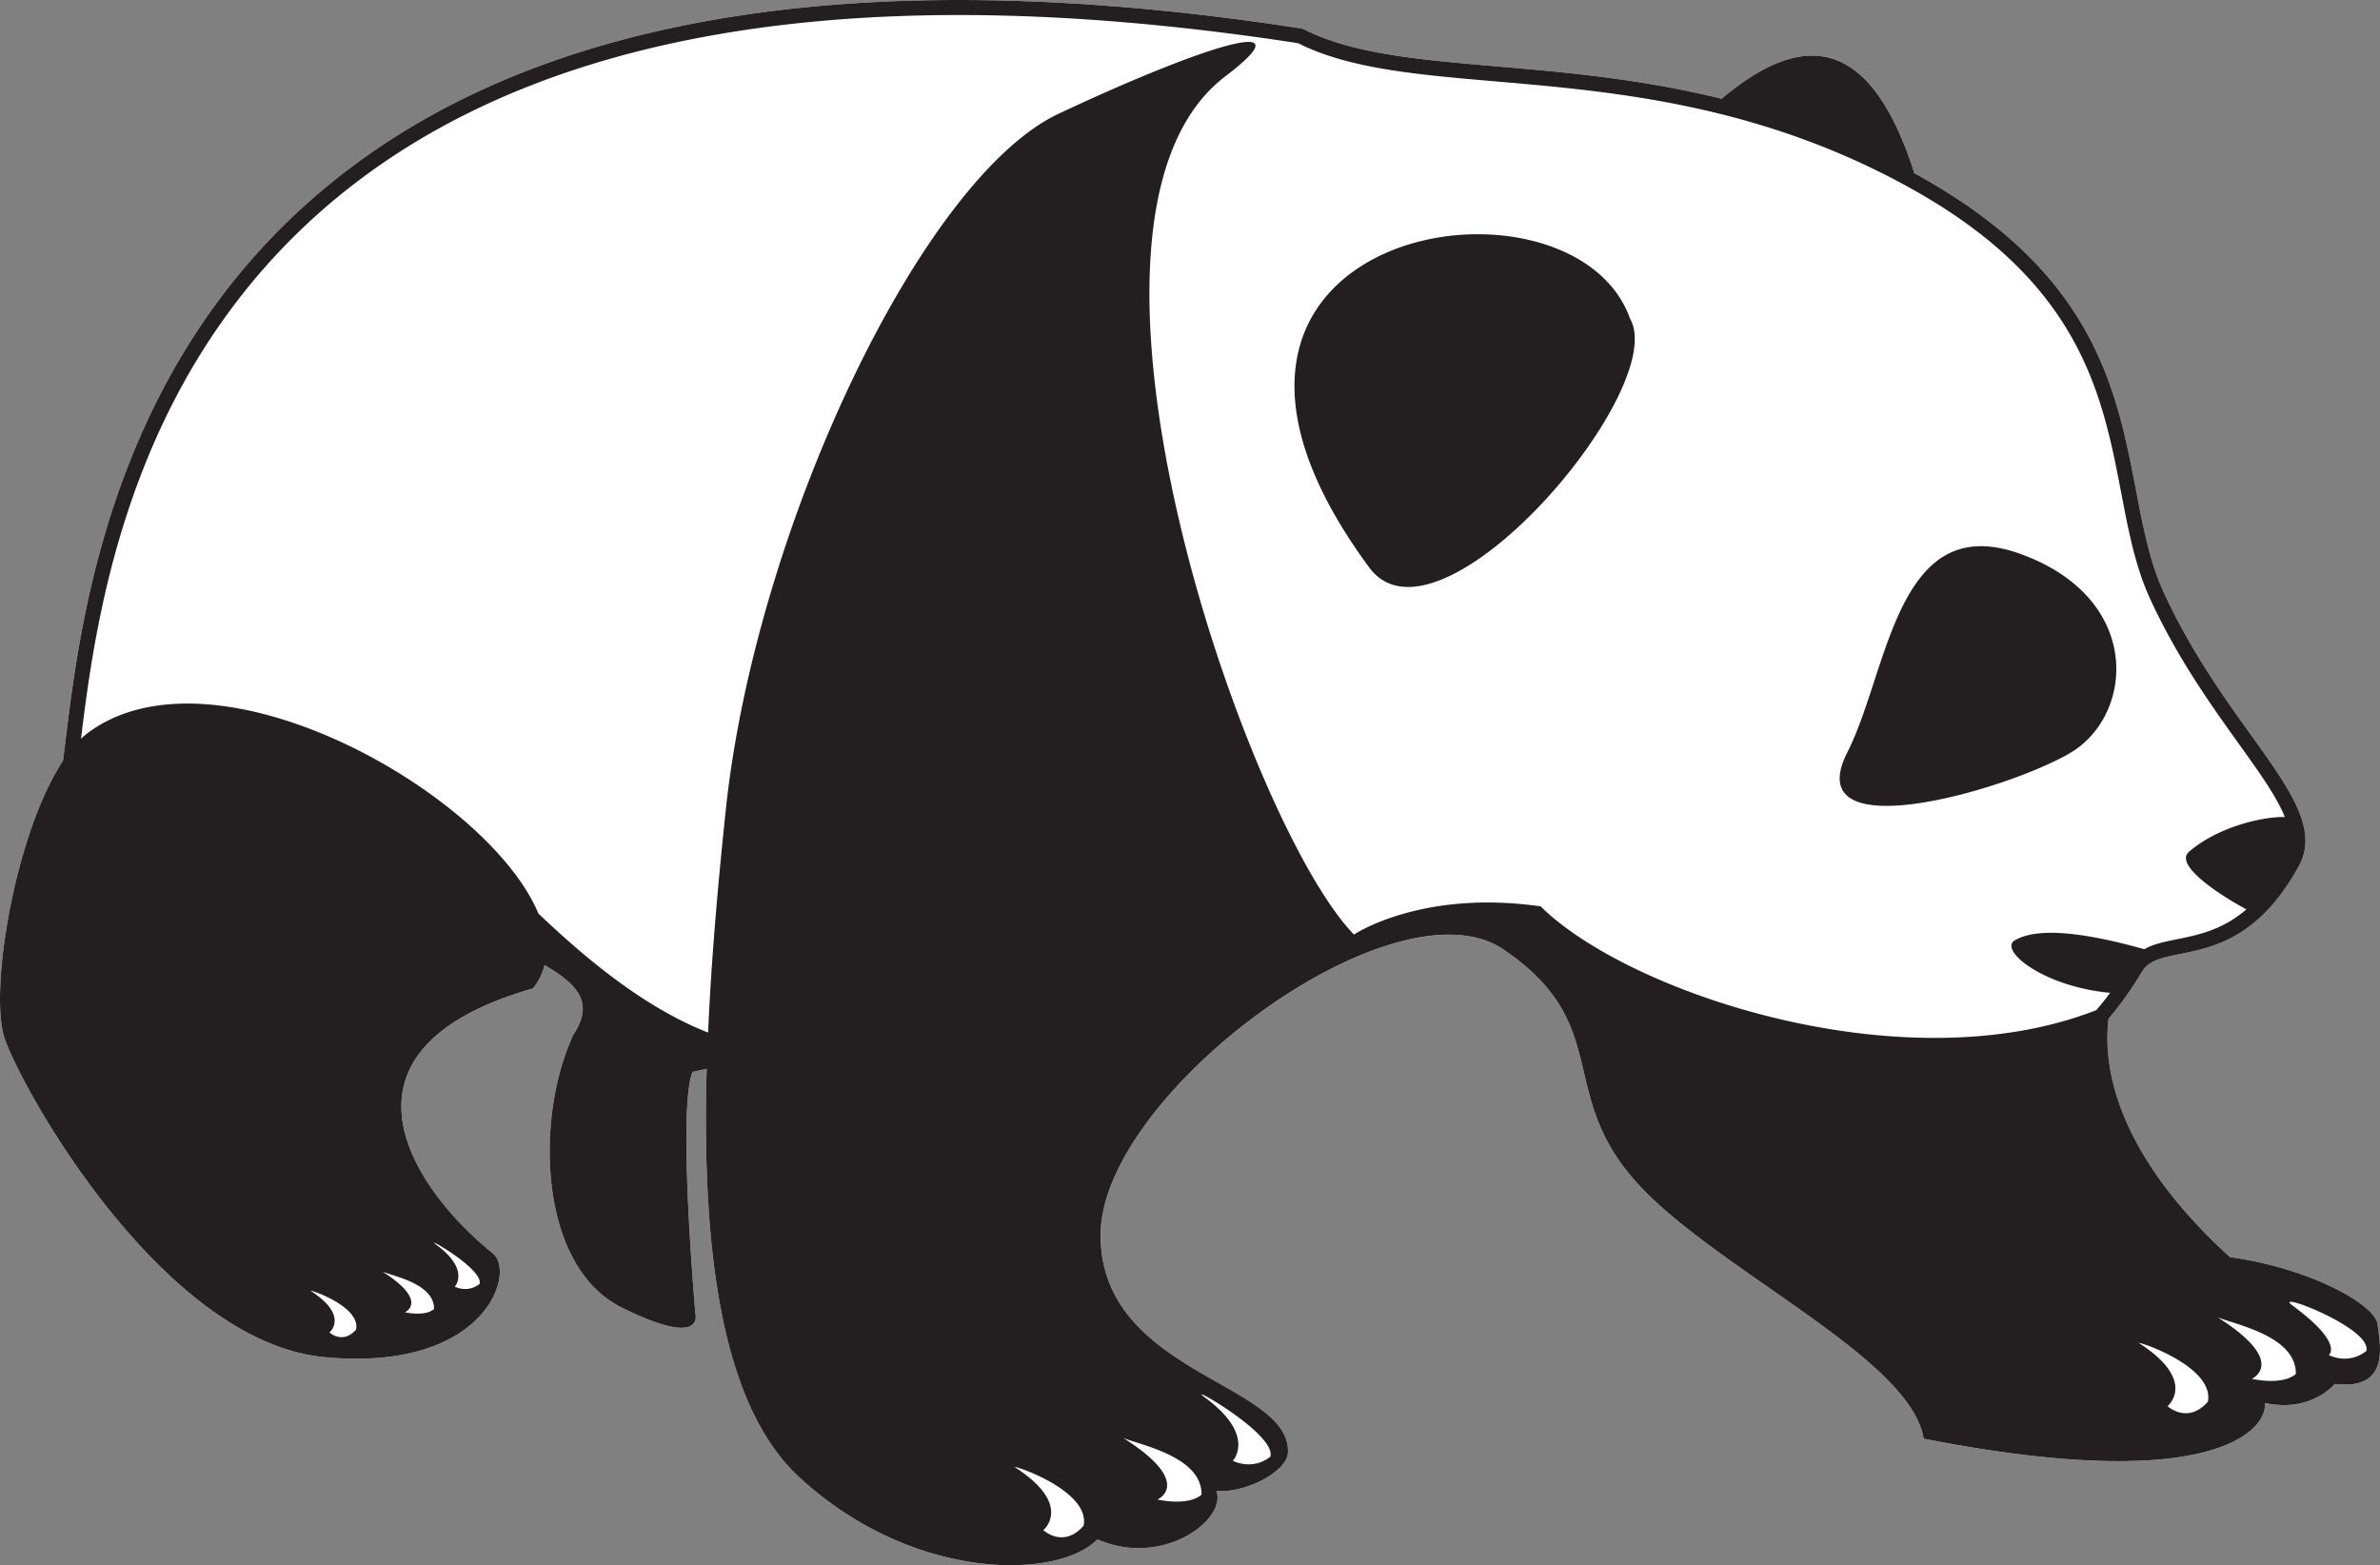<svg xmlns="http://www.w3.org/2000/svg" width="96" height="63.139"><rect width="100%" height="100%" fill="#808080" stroke="none"/><path d="M94.179 55.825s-.941 1.174-2.822.77c.117 1.058-2.035 3.743-13.764 1.442-.518-3.31-8.644-6.927-11.714-10.49-3.07-3.562-.843-6.256-5.227-9.24-4.384-2.983-16.191 5.79-16.255 11.457-.063 5.668 7.7 5.998 7.555 8.844-.04.76-1.727 1.637-2.886 1.536.427 1.145-2.148 3.112-4.8 1.952-1.58 1.627-7.42 1.736-12.02-2.5-3.154-2.907-3.942-9.17-3.74-16.477l-.57.122c-.62 1.495.118 9.78.118 9.78s.357 1.388-2.99-.283c-3.255-1.624-3.487-7.35-2.052-10.73.04-.093.07-.192.125-.277.79-1.225.28-1.96-1.17-2.798a2.396 2.396 0 0 1-.464.937c-8.787 2.526-4.717 8.21-1.626 10.687.953.763-.287 4.8-6.78 4.19C6.604 54.137.941 44.063.191 41.902c-.646-1.866.4-8.266 2.352-11.22l.085-.687c.633-5.19 1.95-15.99 11.455-23.186C22.525.417 35.451-1.487 52.501 1.15l.092.03c1.943.995 4.65 1.228 7.788 1.498 2.705.233 5.78.498 9.063 1.305 3.072-2.584 5.915-2.815 7.769 2.993l-.033-.01c.12.066.24.131.36.2 6.955 3.926 7.84 8.546 8.622 12.622.285 1.487.554 2.892 1.117 4.111 1.077 2.344 2.428 4.228 3.514 5.743 1.595 2.223 2.746 3.83 1.93 5.304-1.603 2.9-3.445 3.268-4.79 3.538-.725.146-1.25.25-1.523.7-.462.758-.905 1.385-1.358 1.904-.303 2.478.802 5.898 4.893 9.62 3.344.472 5.873 1.952 5.957 2.707.083.757.563 2.684-1.724 2.41" style="fill:#fff;fill-opacity:1;fill-rule:nonzero;stroke:none;stroke-width:.022"/><path d="M92.48 52.67c2.08 1.53 1.456 1.992 1.456 1.992s.773.415 1.512-.166c.265-.913-3.87-2.487-2.968-1.825m.125 2.753c.023-1.532-2.438-1.988-3.16-2.29 2.88 1.824 1.384 2.486 1.384 2.486s1.217.286 1.776-.196m-6.335-1.252c2.388 1.534 1.162 2.55 1.162 2.55s.809.75 1.625-.18c.269-1.37-2.636-2.387-2.787-2.37m-1.71-13.43c.186-.211.37-.442.555-.697a4.243 4.243 0 0 1-.33-.032c-2.533-.338-4.135-1.703-3.52-2.077 1.06-.64 3.383-.164 5.227.354.373-.21.827-.304 1.324-.403.84-.17 1.814-.364 2.795-1.204-.968-.52-2.944-1.77-2.318-2.32 1.096-.961 2.894-1.425 3.869-1.406-.337-.833-1.034-1.806-1.862-2.96-1.101-1.537-2.472-3.448-3.574-5.844-.592-1.286-.868-2.726-1.16-4.25-.757-3.948-1.614-8.42-8.322-12.209-6.174-3.487-12.13-3.999-16.914-4.41-3.178-.274-5.925-.51-7.97-1.542-16.856-2.598-29.61-.73-37.91 5.551C5.311 14.213 3.904 24.596 3.267 29.8c.09-.084.18-.163.27-.23 5.13-3.834 16.15 2.406 18.18 7.282 1.698 1.605 4.115 3.73 6.845 4.8.128-2.91.393-5.952.715-8.993 1.197-11.334 7.9-25.474 13.427-28.073 5.528-2.599 10.248-4.19 6.72-1.506-7.623 5.797.873 30.198 5.19 34.618 0 0 2.71-1.828 7.53-1.137 3.517 3.49 14.66 7.228 22.418 4.183m-43.64 18.43c2.389 1.535 1.162 2.55 1.162 2.55s.81.753 1.625-.18c.27-1.367-2.635-2.386-2.786-2.37M15.42 51.29c1.902 1.206.914 1.644.914 1.644s.805.19 1.174-.13c.015-1.013-1.61-1.313-2.088-1.514m2.182-1.075c1.375 1.01.742 1.687.742 1.687s.51.273 1-.11c.174-.603-2.338-2.014-1.742-1.577m-5.08 1.85c1.58 1.014.768 1.685.768 1.685s.535.497 1.073-.118c.18-.905-1.74-1.577-1.84-1.567m32.782 5.937c2.879 1.824 1.384 2.486 1.384 2.486s1.217.287 1.776-.195c.022-1.533-2.438-1.99-3.16-2.29m3.3-1.628c2.083 1.53 1.124 2.55 1.124 2.55s.773.416 1.512-.165c.265-.913-3.536-3.047-2.635-2.385m45.572-.55s-.941 1.173-2.822.77c.117 1.057-2.035 3.742-13.764 1.44-.518-3.31-8.644-6.926-11.714-10.49-3.07-3.561-.843-6.255-5.227-9.24-4.384-2.982-16.191 5.79-16.255 11.458-.063 5.668 7.7 5.998 7.555 8.844-.04.76-1.727 1.637-2.886 1.536.427 1.145-2.148 3.112-4.8 1.952-1.58 1.627-7.42 1.736-12.02-2.5-3.154-2.907-3.942-9.17-3.74-16.477l-.57.122c-.62 1.495.118 9.78.118 9.78s.357 1.388-2.99-.283c-3.255-1.624-3.487-7.35-2.052-10.73.04-.093.07-.192.125-.277.79-1.225.28-1.96-1.17-2.798a2.396 2.396 0 0 1-.464.937c-8.787 2.526-4.717 8.21-1.626 10.687.953.763-.287 4.8-6.78 4.19C6.604 54.137.941 44.063.191 41.902c-.646-1.866.4-8.266 2.352-11.22l.085-.687c.633-5.19 1.95-15.99 11.455-23.186C22.525.417 35.451-1.487 52.501 1.15l.092.03c1.943.995 4.65 1.228 7.788 1.498 2.705.233 5.78.498 9.063 1.305 3.072-2.584 5.915-2.815 7.769 2.993l-.033-.01c.12.066.24.131.36.2 6.955 3.926 7.84 8.546 8.622 12.622.285 1.487.554 2.892 1.117 4.111 1.077 2.344 2.428 4.228 3.514 5.743 1.595 2.223 2.746 3.83 1.93 5.304-1.603 2.9-3.445 3.268-4.79 3.538-.725.146-1.25.25-1.523.7-.462.758-.905 1.385-1.358 1.904-.303 2.478.802 5.898 4.893 9.62 3.344.472 5.873 1.952 5.957 2.707.083.757.563 2.684-1.724 2.41M81.484 22.34c-4.992-1.796-5.3 4.72-6.97 8.01-2.011 3.963 6.39 1.54 8.979.03 2.587-1.51 2.983-6.245-2.01-8.04M65.75 12.855c1.638 2.837-7.728 13.827-10.522 10.035C45.15 9.211 63.38 6.18 65.75 12.855" style="fill:#231f20;fill-opacity:1;fill-rule:nonzero;stroke:none;stroke-width:.022"/></svg>